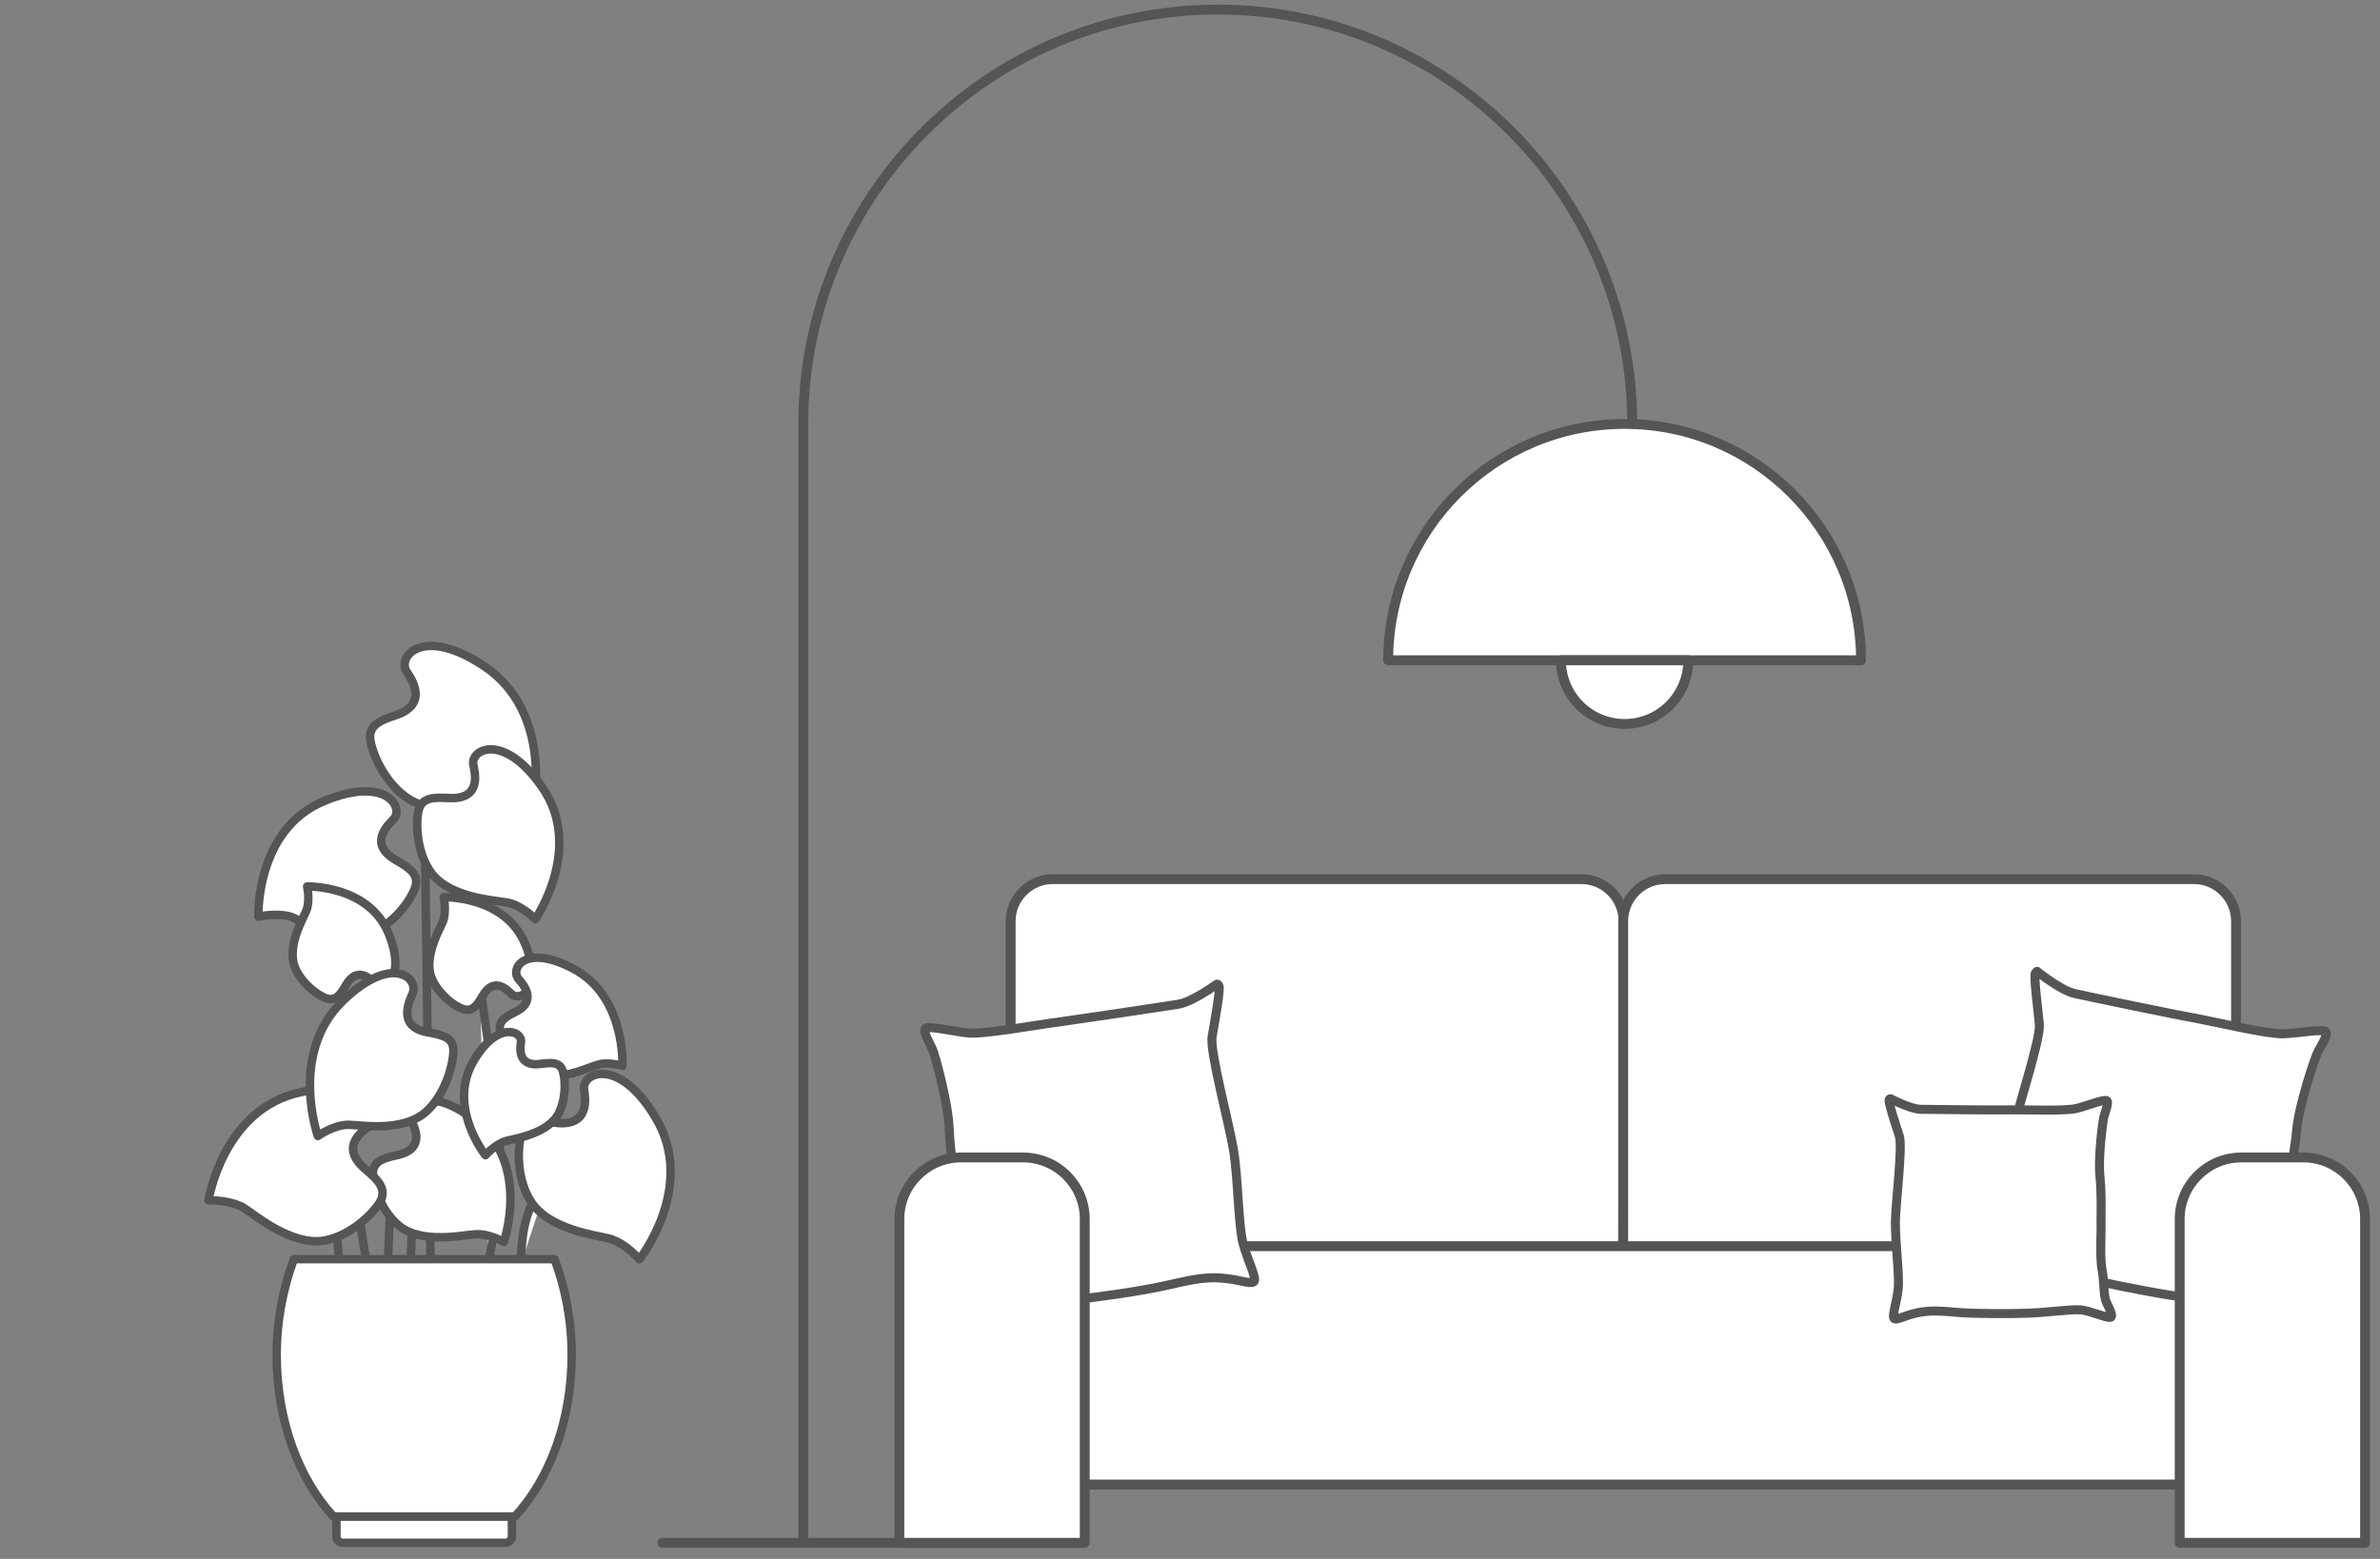 <?xml version="1.0" encoding="utf-8"?>
<!-- Generator: Adobe Illustrator 27.0.1, SVG Export Plug-In . SVG Version: 6.00 Build 0)  -->
<!DOCTYPE svg PUBLIC "-//W3C//DTD SVG 1.1//EN" "http://www.w3.org/Graphics/SVG/1.1/DTD/svg11.dtd">
<svg version="1.1" id="Ebene_1" xmlns:x="http://ns.adobe.com/Extensibility/1.0/" xmlns:i="http://ns.adobe.com/AdobeIllustrator/10.0/" xmlns:graph="http://ns.adobe.com/Graphs/1.0/"
	 xmlns="http://www.w3.org/2000/svg" xmlns:xlink="http://www.w3.org/1999/xlink" x="0px" y="0px" viewBox="0 0 844.7 553.4"
	 style="enable-background:new 0 0 844.7 553.4;" xml:space="preserve">
<rect x="0" y="0" width="844.7" height="553.4" fill="#808080" stroke="none"/>
<style type="text/css">
	.st0{fill:#FFFFFF;stroke:#555555;stroke-width:3.5;stroke-linecap:round;stroke-linejoin:round;stroke-miterlimit:10;}
	.st1{fill:none;stroke:#555555;stroke-width:3.5;stroke-linecap:round;stroke-linejoin:round;stroke-miterlimit:10;}
	.st2{fill:none;stroke:#555555;stroke-width:3;stroke-linecap:round;stroke-linejoin:round;stroke-miterlimit:10;}
	.st3{fill:#FFFFFF;stroke:#555555;stroke-width:3;stroke-linecap:round;stroke-linejoin:round;stroke-miterlimit:10;}
	.st4{fill:#FFFFFF;stroke:#555555;stroke-width:3.2;stroke-linecap:round;stroke-linejoin:round;stroke-miterlimit:10;}
</style>
<path class="st0" d="M576.1,453.5H362c-1.8,0-3.3-1.5-3.3-3.3V327c0-8.2,6.7-14.9,14.9-14.9h187.7c8.2,0,14.9,6.7,14.9,14.9
	L576.1,453.5L576.1,453.5z"/>
<path class="st0" d="M793.5,453.5H579.4c-1.8,0-3.3-1.5-3.3-3.3V327c0-8.2,6.7-14.9,14.9-14.9h187.7c8.2,0,14.9,6.7,14.9,14.9v126.5
	H793.5z"/>
<rect x="376.5" y="442.4" class="st0" width="405.6" height="84.6"/>
<path class="st0" d="M576.6,150.5c-46.3,0-83.9,37.6-83.9,83.9h167.8C660.5,188.1,622.9,150.5,576.6,150.5z"/>
<path class="st0" d="M576.6,257c12.5,0,22.6-10.1,22.6-22.6H554C554,246.9,564.1,257,576.6,257z"/>
<path class="st1" d="M579.3,150.5c0-81.2-65.9-147.1-147.1-147.1S285.1,69.3,285.1,150.5v397.2"/>
<line class="st1" x1="235.1" y1="547.7" x2="383.9" y2="547.7"/>
<g id="Ebene_2_00000111869685775239774880000002667322002298160778_">
	<g>
		<line class="st2" x1="150.9" y1="304.1" x2="152.8" y2="448.1"/>
		<path class="st2" d="M160.9,449.1"/>
		<path class="st2" d="M166.3,307"/>
		<path class="st3" d="M170.2,348.8c0,0,8.6,57.4,7.4,70.9c-1.3,13.5-4.3,29-4.3,29"/>
		<path class="st3" d="M195.5,416.5c0,0-8.2,8.9-9.9,22c-0.6,4.3-0.9,10.8-0.9,10.8"/>
		<line class="st2" x1="138.6" y1="425.6" x2="137.7" y2="447.7"/>
		<line class="st2" x1="126.8" y1="427.5" x2="129.9" y2="447.2"/>
		<line class="st2" x1="119" y1="432.1" x2="120.3" y2="446.7"/>
		<line class="st2" x1="146.3" y1="434.5" x2="145.8" y2="446.7"/>
		<g>
			<path class="st3" d="M189.3,286.3c0,0,7-33.3-17.3-49.7c-21.9-14.7-31.1-3.5-27.7,1.8c1.5,2.3,8.2,11.4-3.8,15.5
				c-5.8,1.9-10,3.7-9,9.2s5.7,15.6,13.7,20.6c10.5,6.6,27,0.8,31.4,0C182.4,283.1,189.3,286.3,189.3,286.3z"/>
			<path class="st3" d="M190,326.3c0,0,17.5-25.4,2.3-47c-13.7-19.6-25.5-13.2-24.3-7.7c0.5,2.4,3.2,12.3-8.6,11.7
				c-5.7-0.3-9.9-0.2-10.9,4.7c-1,4.8-0.5,15,4.6,21.9c6.7,9,22.9,9.7,26.9,10.5C185.2,321.3,190,326.3,190,326.3z"/>
			<path class="st3" d="M91.7,325.4c0,0-1.1-30.9,23.3-41c22.1-9.2,28.6,2.4,24.6,6.5c-1.7,1.8-9.3,8.6,1,14.5
				c4.9,2.8,8.3,5.1,6.7,9.8c-1.7,4.6-7.6,12.9-15.6,15.9c-10.5,3.9-24.5-4.1-28.3-5.6C98.3,323.9,91.7,325.4,91.7,325.4z"/>
			<path class="st3" d="M109,314.7c0,0,22-0.6,29,16.9c6.3,15.7-1.9,20.3-4.9,17.5c-1.3-1.1-6.1-6.6-10.3,0.6c-2,3.5-3.7,5.8-7,4.7
				c-3.3-1.1-9-5.6-11.2-11.2c-2.8-7.6,3.2-17.5,4.2-20.1C110.1,319.4,109,314.7,109,314.7z"/>
			<path class="st3" d="M157.5,318.5c0,0,22-0.6,29,16.9c6.3,15.7-1.9,20.3-4.9,17.5c-1.3-1.1-6.1-6.6-10.3,0.6
				c-2,3.5-3.7,5.8-7,4.7c-3.3-1.1-9-5.6-11.2-11.2c-2.8-7.6,3.2-17.5,4.2-20.1C158.5,323.3,157.5,318.5,157.5,318.5z"/>
			<path class="st3" d="M220.9,378.4c0,0,1.3-24.8-17.6-34.6c-17-8.9-22.3,0.1-19.3,3.7c1.3,1.5,7.1,7.7-1,11.7
				c-3.8,1.9-6.6,3.5-5.3,7.5c1.1,3.8,5.7,10.8,11.9,13.9c8.2,3.9,19.2-1.7,22.2-2.5C215.7,376.7,220.9,378.4,220.9,378.4z"/>
			<path class="st3" d="M226.9,447.1c0,0,20.5-25.8,5.8-50.3c-13.1-22-26.3-16-25.4-10c0.4,2.7,2.4,13.3-10.2,11.8
				c-6-0.8-10.5-1-12.1,4.2c-1.4,5.1-1.6,15.9,3.4,23.7c6.5,10.2,23.8,12.1,27.9,13.2C222.2,441.4,226.9,447.1,226.9,447.1z"/>
			<path class="st3" d="M178.8,440.9c0,0,9.4-26.9-9.4-42.4c-17-14.1-25.9-5.7-23.6-1c1,2,5.8,10.3-4.9,12.6
				c-5.1,1.1-8.8,2.3-8.5,6.9c0.2,4.6,3.2,13.3,9.4,18.3c8.2,6.4,22.7,3.1,26.6,2.9C173.4,437.7,178.8,440.9,178.8,440.9z"/>
			<path class="st3" d="M74,426.1c0,0,5.1-32.6,32.9-38.4c25-5.1,29.6,8.4,24.6,11.9c-2.3,1.5-11.6,7.2-1.8,15.5
				c4.6,3.9,7.8,7.1,5.1,11.7c-2.8,4.5-10.5,11.9-19.7,13.6c-11.8,2-25-9.4-28.7-11.7C81.4,425.9,74,426.1,74,426.1z"/>
			<path class="st3" d="M112.8,403.3c0,0-10.4-29.5,9-48.1c17.5-16.8,27-7.9,24.6-2.4c-1,2.3-5.8,11.7,5.5,13.7c5.5,1,9.3,1.9,9,7
				c-0.2,5.1-3.1,15.2-9.5,21c-8.4,7.7-23.8,4.8-27.7,4.8C118.3,399.3,112.8,403.3,112.8,403.3z"/>
			<path class="st3" d="M172.3,410.1c0,0-13.7-17-4.3-33.3c8.5-14.6,17.4-10.8,16.9-6.9c-0.2,1.7-1.5,8.9,6.9,7.8
				c3.9-0.5,7-0.8,8,2.7c1,3.4,1.1,10.5-2,15.7c-4.3,6.7-15.7,8.2-18.4,9C175.5,406.4,172.3,410.1,172.3,410.1z"/>
			<path class="st3" d="M179.4,547.7h-57.7c-1.3,0-2.3-1-2.3-2.3v-7.5c0-1.3,1-2.3,2.3-2.3h57.7c1.3,0,2.3,1,2.3,2.3v7.5
				C181.6,546.7,180.6,547.7,179.4,547.7z"/>
			<path class="st3" d="M104.3,447c-3.8,10.3-6.1,21.7-6.1,34c0,23.4,7.9,44.1,20.2,57.4h64.3c12.3-13.2,20.2-34,20.2-57.4
				c0-12.3-2.3-23.9-6.1-34L104.3,447L104.3,447z"/>
		</g>
	</g>
</g>
<path class="st4" d="M723.2,345c0,0,8.2,6.6,13.1,7.7s36,7.6,42.6,8.7c6.5,1.2,25.8,5.8,31.4,5.6s14.4-1.9,15.2-0.7s-2,5.3-3,7.4
	s-6.6,18.5-7.4,27.7c-0.8,9.2-3.9,21.9-4.5,25.4c-0.7,3.5-3.4,14.4-3.3,19.5c0,5.1-1.7,12.3-1.1,15.2c0.7,3,2.5,8,0.4,7.8
	s-9.1-5.1-13.2-6.4c-4.2-1.3-17.1-2-25.7-3.5s-23.1-4.3-31.3-6.5c-8.2-2.3-13.7-4.2-20.5-4c-6.7,0.1-10.2,1.7-11.7,0.8
	c-1.5-0.9,2.7-7.5,4.6-13.8c1.9-6.3,3-22.9,5.1-32.5s10.4-34.5,9.9-39.8s-2.1-17.2-1.4-18.2S723.2,345,723.2,345z"/>
<path class="st4" d="M431.7,349.5c0,0-8.5,6.2-13.5,7s-36.4,5.5-43,6.4c-6.6,0.8-26.1,4.4-31.7,3.8s-14.3-2.7-15.1-1.6
	c-0.9,1.2,1.7,5.4,2.6,7.5s5.5,18.8,5.9,28.1c0.3,9.2,2.6,22.1,3.1,25.6c0.5,3.6,2.6,14.5,2.2,19.6c-0.3,5.1,1.1,12.4,0.2,15.3
	c-0.8,2.9-2.9,7.9-0.8,7.8s9.4-4.6,13.6-5.6s17.2-1.1,25.9-2c8.7-0.9,23.3-3,31.6-4.8c8.3-1.8,13.9-3.4,20.6-2.9s10,2.2,11.6,1.4
	s-2.2-7.6-3.8-14s-1.7-23.1-3.3-32.8c-1.6-9.7-8.5-35-7.6-40.3s3.1-17.1,2.4-18.1C432,349,431.7,349.5,431.7,349.5z"/>
<path class="st4" d="M671.1,390.1c0,0,6.8,3.6,10.6,3.7c3.7,0.1,27,0.3,31.9,0.2c4.9-0.1,19.4,0.5,23.4-0.5s10.1-3.5,10.8-2.7
	s-0.7,4.1-1.1,5.7c-0.4,1.6-2.1,14.3-1.4,21c0.7,6.8,0.3,16.3,0.4,19c0,2.6-0.4,10.8,0.4,14.5c0.7,3.7,0.5,9.1,1.4,11.1
	s2.9,5.4,1.4,5.6c-1.5,0.1-7.3-2.4-10.4-2.7c-3.2-0.3-12.6,1-19,1.2s-17.3,0.2-23.5-0.2c-6.2-0.5-10.5-1-15.3,0s-7.1,2.6-8.3,2.2
	s0.8-5.8,1.3-10.6c0.5-4.8-1.1-16.9-1-24.2c0.2-7.2,2.6-26.3,1.4-30.1c-1.2-3.7-4-12.1-3.6-12.9
	C670.8,389.8,671.1,390.1,671.1,390.1z"/>
<path class="st0" d="M839.4,547.7h-65.8V432.8c0-12.1,9.8-21.9,21.9-21.9h22c12.1,0,21.9,9.8,21.9,21.9L839.4,547.7L839.4,547.7z"/>
<path class="st0" d="M385,547.7h-65.8V432.8c0-12.1,9.8-21.9,21.9-21.9h22c12.1,0,21.9,9.8,21.9,21.9V547.7z"/>
</svg>
